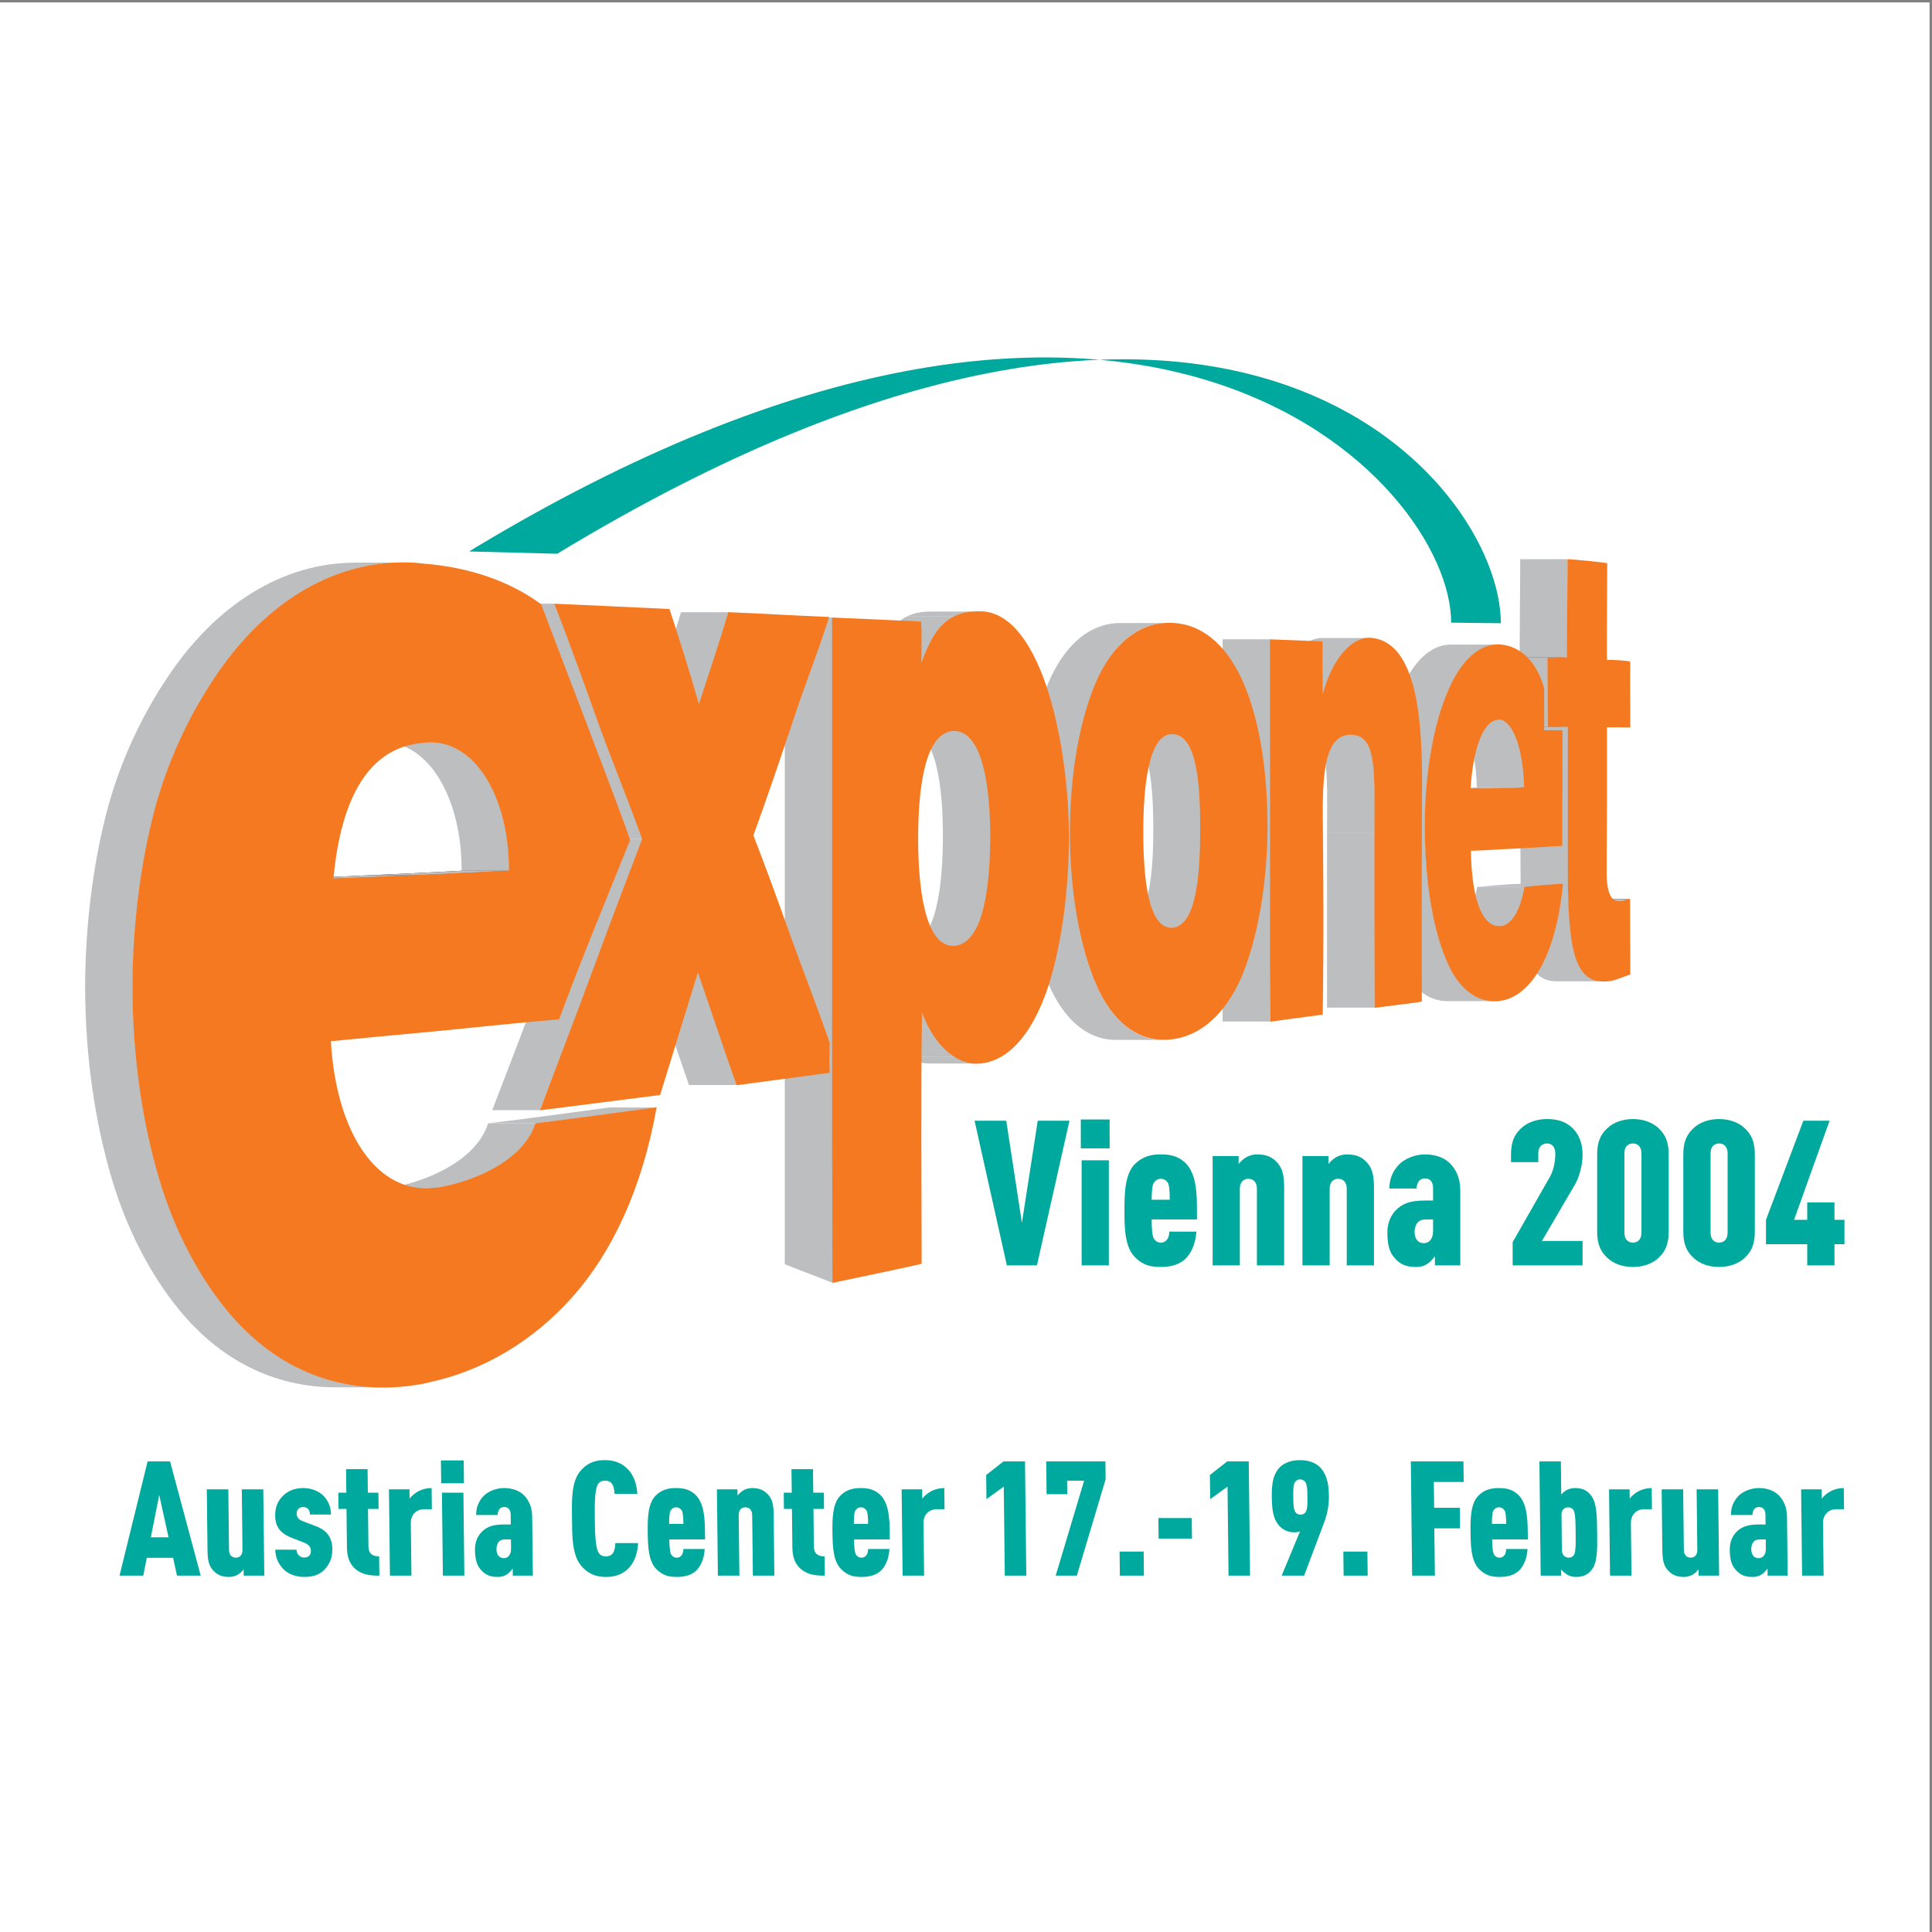 <?xml version="1.0" encoding="UTF-8"?>
<svg xmlns="http://www.w3.org/2000/svg" xmlns:xlink="http://www.w3.org/1999/xlink" width="193pt" height="193pt" viewBox="0 0 193 193" version="1.1">
<rect x="0" y="0" width="193" height="193" fill="#808080" stroke="none"/>
<g id="surface1">
<path style=" stroke:none;fill-rule:evenodd;fill:rgb(100%,100%,100%);fill-opacity:1;" d="M 0 0.242 L 192.758 0.242 L 192.758 193 L 0 193 L 0 0.242 "/>
<path style=" stroke:none;fill-rule:evenodd;fill:rgb(13.699%,12.199%,12.5%);fill-opacity:1;" d="M 151.879 55.871 L 156.625 55.871 C 156.617 55.871 156.613 55.871 156.613 55.875 L 151.867 55.875 C 151.863 55.871 151.867 55.871 151.879 55.871 "/>
<path style=" stroke:none;fill-rule:evenodd;fill:rgb(73.7%,74.5%,75.299%);fill-opacity:1;" d="M 156.613 55.875 L 151.867 55.875 C 151.863 55.871 151.867 55.871 151.879 55.871 L 156.625 55.871 C 156.617 55.871 156.613 55.871 156.613 55.875 "/>
<path style=" stroke:none;fill-rule:evenodd;fill:rgb(13.699%,12.199%,12.5%);fill-opacity:1;" d="M 161.879 90.059 L 157.133 90.059 C 157.387 90.059 157.77 89.859 158.086 89.824 L 162.836 89.824 C 162.516 89.859 162.133 90.059 161.879 90.059 "/>
<path style=" stroke:none;fill-rule:evenodd;fill:rgb(73.7%,74.5%,75.299%);fill-opacity:1;" d="M 161.879 90.059 L 157.133 90.059 C 157.387 90.059 157.77 89.859 158.086 89.824 L 162.836 89.824 C 162.516 89.859 162.133 90.059 161.879 90.059 "/>
<path style=" stroke:none;fill-rule:evenodd;fill:rgb(13.699%,12.199%,12.5%);fill-opacity:1;" d="M 161.766 90.062 L 157.016 90.062 C 157.055 90.062 157.09 90.062 157.133 90.059 L 161.879 90.059 C 161.84 90.062 161.805 90.062 161.766 90.062 "/>
<path style=" stroke:none;fill-rule:evenodd;fill:rgb(73.7%,74.5%,75.299%);fill-opacity:1;" d="M 161.766 90.062 L 157.016 90.062 C 157.055 90.062 157.09 90.062 157.133 90.059 L 161.879 90.059 C 161.84 90.062 161.805 90.062 161.766 90.062 "/>
<path style=" stroke:none;fill-rule:evenodd;fill:rgb(13.699%,12.199%,12.5%);fill-opacity:1;" d="M 162.836 72.652 L 158.086 72.652 C 157.355 72.621 156.555 72.621 155.758 72.621 L 160.508 72.621 C 161.305 72.621 162.102 72.621 162.836 72.652 "/>
<path style=" stroke:none;fill-rule:evenodd;fill:rgb(73.7%,74.5%,75.299%);fill-opacity:1;" d="M 162.836 72.652 L 158.086 72.652 C 157.355 72.621 156.555 72.621 155.758 72.621 L 160.508 72.621 C 161.305 72.621 162.102 72.621 162.836 72.652 "/>
<path style=" stroke:none;fill-rule:evenodd;fill:rgb(13.699%,12.199%,12.5%);fill-opacity:1;" d="M 155.918 65.934 L 160.664 65.934 C 160.562 65.934 160.5 65.938 160.508 65.949 L 155.758 65.949 C 155.754 65.938 155.812 65.934 155.918 65.934 "/>
<path style=" stroke:none;fill-rule:evenodd;fill:rgb(73.7%,74.5%,75.299%);fill-opacity:1;" d="M 160.508 65.949 L 155.758 65.949 C 155.754 65.938 155.812 65.934 155.918 65.934 L 160.664 65.934 C 160.562 65.934 160.5 65.938 160.508 65.949 "/>
<path style=" stroke:none;fill-rule:evenodd;fill:rgb(73.7%,74.5%,75.299%);fill-opacity:1;" d="M 160.207 98.027 L 155.461 98.027 C 152.652 98.027 151.898 95.078 151.898 87.051 C 151.898 84.574 151.836 82.164 151.836 79.785 C 151.836 77.375 151.898 74.996 151.898 72.586 L 156.648 72.586 C 156.648 74.996 156.648 84.574 156.648 87.051 C 156.648 95.078 157.398 98.027 160.207 98.027 "/>
<path style=" stroke:none;fill-rule:evenodd;fill:rgb(73.7%,74.5%,75.299%);fill-opacity:1;" d="M 156.551 65.715 L 151.805 65.715 L 151.867 55.875 L 156.613 55.875 L 156.551 65.715 "/>
<path style=" stroke:none;fill-rule:evenodd;fill:rgb(13.699%,12.199%,12.5%);fill-opacity:1;" d="M 151.207 72.57 L 155.953 72.57 C 156.184 72.57 156.414 72.574 156.648 72.586 L 151.898 72.586 C 151.664 72.574 151.434 72.57 151.207 72.57 "/>
<path style=" stroke:none;fill-rule:evenodd;fill:rgb(73.7%,74.5%,75.299%);fill-opacity:1;" d="M 156.648 72.586 L 151.898 72.586 C 151.664 72.574 151.434 72.57 151.207 72.57 L 155.953 72.57 C 156.184 72.57 156.414 72.574 156.648 72.586 "/>
<path style=" stroke:none;fill-rule:evenodd;fill:rgb(13.699%,12.199%,12.5%);fill-opacity:1;" d="M 154.84 65.723 L 150.09 65.723 C 150.492 65.723 150.891 65.68 151.273 65.68 L 156.023 65.68 C 155.641 65.68 155.242 65.723 154.84 65.723 "/>
<path style=" stroke:none;fill-rule:evenodd;fill:rgb(73.7%,74.5%,75.299%);fill-opacity:1;" d="M 154.84 65.723 L 150.09 65.723 C 150.492 65.723 150.891 65.68 151.273 65.68 L 156.023 65.68 C 155.641 65.68 155.242 65.723 154.84 65.723 "/>
<path style=" stroke:none;fill-rule:evenodd;fill:rgb(73.7%,74.5%,75.299%);fill-opacity:1;" d="M 154.605 72.586 L 149.855 72.586 C 149.855 70.34 149.855 68.062 149.855 65.715 L 154.605 65.715 C 154.605 68.062 154.605 70.34 154.605 72.586 "/>
<path style=" stroke:none;fill-rule:evenodd;fill:rgb(73.7%,74.5%,75.299%);fill-opacity:1;" d="M 152.309 88.605 L 147.559 88.605 C 148.867 88.473 150.176 88.371 151.387 88.309 L 156.137 88.309 C 154.926 88.371 153.617 88.473 152.309 88.605 "/>
<path style=" stroke:none;fill-rule:evenodd;fill:rgb(73.7%,74.5%,75.299%);fill-opacity:1;" d="M 149.914 92.535 L 145.168 92.535 C 146.188 92.434 147.113 91.148 147.559 88.605 L 152.309 88.605 C 151.863 91.148 150.938 92.434 149.914 92.535 "/>
<path style=" stroke:none;fill-rule:evenodd;fill:rgb(13.699%,12.199%,12.5%);fill-opacity:1;" d="M 149.73 92.559 L 144.98 92.559 C 145.039 92.559 145.105 92.551 145.168 92.535 L 149.914 92.535 C 149.852 92.551 149.789 92.559 149.73 92.559 "/>
<path style=" stroke:none;fill-rule:evenodd;fill:rgb(73.7%,74.5%,75.299%);fill-opacity:1;" d="M 149.73 92.559 L 144.98 92.559 C 145.039 92.559 145.105 92.551 145.168 92.535 L 149.914 92.535 C 149.852 92.551 149.789 92.559 149.73 92.559 "/>
<path style=" stroke:none;fill-rule:evenodd;fill:rgb(73.7%,74.5%,75.299%);fill-opacity:1;" d="M 152.277 78.66 L 147.527 78.66 C 147.465 74.965 146.41 71.859 144.977 71.859 L 149.723 71.859 C 151.16 71.859 152.215 74.965 152.277 78.66 "/>
<path style=" stroke:none;fill-rule:evenodd;fill:rgb(73.7%,74.5%,75.299%);fill-opacity:1;" d="M 149.566 78.762 L 144.816 78.762 C 145.711 78.73 146.602 78.73 147.527 78.66 L 152.277 78.66 C 151.352 78.73 150.461 78.73 149.566 78.762 "/>
<path style=" stroke:none;fill-rule:evenodd;fill:rgb(13.699%,12.199%,12.5%);fill-opacity:1;" d="M 146.887 78.797 L 142.137 78.797 C 143.027 78.797 143.922 78.797 144.816 78.762 L 149.566 78.762 C 148.672 78.797 147.777 78.797 146.887 78.797 "/>
<path style=" stroke:none;fill-rule:evenodd;fill:rgb(73.7%,74.5%,75.299%);fill-opacity:1;" d="M 146.887 78.797 L 142.137 78.797 C 143.027 78.797 143.922 78.797 144.816 78.762 L 149.566 78.762 C 148.672 78.797 147.777 78.797 146.887 78.797 "/>
<path style=" stroke:none;fill-rule:evenodd;fill:rgb(73.7%,74.5%,75.299%);fill-opacity:1;" d="M 149.301 100.008 L 144.555 100.008 C 142.59 100.008 140.875 98.594 139.777 95.969 C 138.469 92.898 137.605 88.273 137.605 82.43 C 137.605 77.145 138.5 72.387 139.84 69.219 C 141.086 66.145 142.902 64.43 144.816 64.395 L 149.566 64.395 C 147.648 64.43 145.832 66.145 144.59 69.219 C 143.25 72.387 142.355 77.145 142.355 82.43 C 142.355 88.273 143.219 92.898 144.523 95.969 C 145.625 98.594 147.34 100.008 149.301 100.008 "/>
<path style=" stroke:none;fill-rule:evenodd;fill:rgb(73.7%,74.5%,75.299%);fill-opacity:1;" d="M 137.316 100.656 L 132.566 100.656 C 132.566 100.441 132.566 96.332 132.566 91.973 C 132.566 87.645 132.566 83.441 132.566 83.219 L 137.316 83.219 C 137.316 83.441 137.316 87.645 137.316 91.973 C 137.316 96.332 137.316 100.441 137.316 100.656 "/>
<path style=" stroke:none;fill-rule:evenodd;fill:rgb(73.7%,74.5%,75.299%);fill-opacity:1;" d="M 137.316 83.219 L 132.566 83.219 C 132.594 76.805 132.812 73.363 130.141 73.379 L 134.891 73.379 C 137.562 73.363 137.34 76.805 137.316 83.219 "/>
<path style=" stroke:none;fill-rule:evenodd;fill:rgb(73.7%,74.5%,75.299%);fill-opacity:1;" d="M 132.008 63.734 L 136.758 63.734 C 135.02 63.734 133.027 65.84 132.113 69.547 L 127.367 69.547 C 128.277 65.84 130.27 63.734 132.008 63.734 "/>
<path style=" stroke:none;fill-rule:evenodd;fill:rgb(73.7%,74.5%,75.299%);fill-opacity:1;" d="M 126.883 102.047 L 122.137 102.047 C 122.137 101.926 122.137 99.668 122.137 96.102 C 122.137 92.5 122.137 87.742 122.137 82.957 C 122.137 78.137 122.137 73.379 122.137 69.844 C 122.137 66.277 122.137 63.988 122.137 63.867 L 126.883 63.867 C 126.883 63.988 126.883 66.277 126.883 69.844 C 126.883 73.379 126.883 78.137 126.883 82.957 C 126.883 87.742 126.883 92.5 126.883 96.102 C 126.883 99.668 126.883 101.926 126.883 102.047 "/>
<path style=" stroke:none;fill-rule:evenodd;fill:rgb(73.7%,74.5%,75.299%);fill-opacity:1;" d="M 117.059 92.699 L 112.309 92.699 C 114.863 92.5 115.211 86.82 115.211 82.824 C 115.211 78.828 114.895 73.277 112.309 73.277 L 117.059 73.277 C 119.645 73.277 119.961 78.828 119.961 82.824 C 119.961 86.82 119.609 92.5 117.059 92.699 "/>
<path style=" stroke:none;fill-rule:evenodd;fill:rgb(13.699%,12.199%,12.5%);fill-opacity:1;" d="M 116.926 92.703 L 112.18 92.703 C 112.223 92.703 112.266 92.703 112.309 92.699 L 117.059 92.699 C 117.016 92.703 116.969 92.703 116.926 92.703 "/>
<path style=" stroke:none;fill-rule:evenodd;fill:rgb(73.7%,74.5%,75.299%);fill-opacity:1;" d="M 116.926 92.703 L 112.18 92.703 C 112.223 92.703 112.266 92.703 112.309 92.699 L 117.059 92.699 C 117.016 92.703 116.969 92.703 116.926 92.703 "/>
<path style=" stroke:none;fill-rule:evenodd;fill:rgb(73.7%,74.5%,75.299%);fill-opacity:1;" d="M 116.246 103.883 L 111.5 103.883 C 108.484 103.883 106.184 101.68 104.719 98.246 C 103.059 94.418 102.195 88.836 102.195 83.188 C 102.195 77.508 103.059 72.121 104.719 68.227 C 106.289 64.555 108.758 62.238 111.945 62.238 L 116.695 62.238 C 113.508 62.238 111.039 64.555 109.465 68.227 C 107.805 72.121 106.945 77.508 106.945 83.188 C 106.945 88.836 107.805 94.418 109.465 98.246 C 110.93 101.68 113.234 103.883 116.246 103.883 "/>
<path style=" stroke:none;fill-rule:evenodd;fill:rgb(73.7%,74.5%,75.299%);fill-opacity:1;" d="M 95.332 94.516 L 90.586 94.516 C 93.582 94.25 94.191 88.309 94.191 83.484 C 94.191 78.66 93.551 72.949 90.648 72.918 L 95.398 72.918 C 98.301 72.949 98.938 78.66 98.938 83.484 C 98.938 88.309 98.332 94.25 95.332 94.516 "/>
<path style=" stroke:none;fill-rule:evenodd;fill:rgb(73.7%,74.5%,75.299%);fill-opacity:1;" d="M 93.047 61.09 L 97.793 61.09 C 96.781 61.09 95.977 61.254 95.332 61.59 L 90.586 61.59 C 91.227 61.254 92.031 61.09 93.047 61.09 "/>
<path style=" stroke:none;fill-rule:evenodd;fill:rgb(73.7%,74.5%,75.299%);fill-opacity:1;" d="M 97.555 106.242 L 92.805 106.242 C 92.023 106.242 91.27 105.984 90.586 105.547 L 95.332 105.547 C 96.02 105.984 96.773 106.242 97.555 106.242 "/>
<path style=" stroke:none;fill-rule:evenodd;fill:rgb(13.699%,12.199%,12.5%);fill-opacity:1;" d="M 95.238 94.52 L 90.488 94.52 C 90.52 94.52 90.555 94.516 90.586 94.516 L 95.332 94.516 C 95.301 94.516 95.27 94.52 95.238 94.52 "/>
<path style=" stroke:none;fill-rule:evenodd;fill:rgb(73.7%,74.5%,75.299%);fill-opacity:1;" d="M 95.238 94.52 L 90.488 94.52 C 90.52 94.52 90.555 94.516 90.586 94.516 L 95.332 94.516 C 95.301 94.516 95.27 94.52 95.238 94.52 "/>
<path style=" stroke:none;fill-rule:evenodd;fill:rgb(73.7%,74.5%,75.299%);fill-opacity:1;" d="M 95.332 105.547 L 90.586 105.547 C 89.246 104.688 88.098 103.137 87.332 101.023 L 92.078 101.023 C 92.848 103.137 93.992 104.688 95.332 105.547 "/>
<path style=" stroke:none;fill-rule:evenodd;fill:rgb(73.7%,74.5%,75.299%);fill-opacity:1;" d="M 92.016 66.312 L 87.266 66.312 C 88 64.43 88.766 62.48 90.586 61.59 L 95.332 61.59 C 93.516 62.48 92.75 64.43 92.016 66.312 "/>
<path style=" stroke:none;fill-rule:evenodd;fill:rgb(73.7%,74.5%,75.299%);fill-opacity:1;" d="M 83.148 128.137 L 78.398 126.301 C 78.398 120.816 78.398 117.137 78.398 111.59 C 78.398 106.043 78.398 100.527 78.398 94.91 C 78.398 89.363 78.398 83.816 78.398 78.266 C 78.398 72.719 78.398 67.203 78.398 61.688 L 83.148 61.688 C 83.148 67.203 83.148 72.719 83.148 78.266 C 83.148 83.816 83.148 89.363 83.148 94.91 C 83.148 100.527 83.148 106.043 83.148 111.59 C 83.148 117.137 83.148 122.652 83.148 128.137 "/>
<path style=" stroke:none;fill-rule:evenodd;fill:rgb(73.7%,74.5%,75.299%);fill-opacity:1;" d="M 69.812 70.406 L 65.066 70.406 C 66.086 67.27 67.137 64.164 68.031 61.16 L 72.781 61.16 C 71.887 64.164 70.832 67.27 69.812 70.406 "/>
<path style=" stroke:none;fill-rule:evenodd;fill:rgb(73.7%,74.5%,75.299%);fill-opacity:1;" d="M 73.578 108.387 L 68.828 108.387 C 67.488 104.555 66.277 100.855 64.969 97.059 L 69.719 97.059 C 71.023 100.855 72.238 104.555 73.578 108.387 "/>
<path style=" stroke:none;fill-rule:evenodd;fill:rgb(73.7%,74.5%,75.299%);fill-opacity:1;" d="M 64.164 83.816 L 59.418 83.816 C 58.047 79.984 56.418 76.055 55.047 72.258 C 53.645 68.324 52.207 64.328 50.645 60.301 L 55.395 60.301 C 56.957 64.328 58.391 68.324 59.797 72.258 C 61.168 76.055 62.793 79.984 64.164 83.816 "/>
<path style=" stroke:none;fill-rule:evenodd;fill:rgb(73.7%,74.5%,75.299%);fill-opacity:1;" d="M 53.926 110.898 L 49.176 110.898 C 50.934 106.305 52.781 101.551 54.41 97.125 C 56.035 92.699 57.727 88.242 59.418 83.816 L 64.164 83.816 C 62.477 88.242 60.785 92.699 59.156 97.125 C 57.531 101.551 55.68 106.305 53.926 110.898 "/>
<path style=" stroke:none;fill-rule:evenodd;fill:rgb(73.7%,74.5%,75.299%);fill-opacity:1;" d="M 53.512 112.219 L 48.762 112.219 C 52.941 111.723 56.898 111.16 60.852 110.633 L 65.602 110.633 C 61.648 111.16 57.691 111.723 53.512 112.219 "/>
<path style=" stroke:none;fill-rule:evenodd;fill:rgb(73.7%,74.5%,75.299%);fill-opacity:1;" d="M 43.656 118.656 L 38.906 118.656 C 41.84 118.227 47.457 116.281 48.762 112.219 L 53.512 112.219 C 52.203 116.281 46.59 118.227 43.656 118.656 "/>
<path style=" stroke:none;fill-rule:evenodd;fill:rgb(73.7%,74.5%,75.299%);fill-opacity:1;" d="M 50.863 86.984 L 46.113 86.984 C 46.148 79.852 42.895 74.137 38.27 74.137 L 43.016 74.137 C 47.641 74.137 50.895 79.852 50.863 86.984 "/>
<path style=" stroke:none;fill-rule:evenodd;fill:rgb(13.699%,12.199%,12.5%);fill-opacity:1;" d="M 42.641 118.742 L 37.891 118.742 C 38.219 118.742 38.562 118.723 38.906 118.656 L 43.656 118.656 C 43.309 118.723 42.965 118.742 42.641 118.742 "/>
<path style=" stroke:none;fill-rule:evenodd;fill:rgb(73.7%,74.5%,75.299%);fill-opacity:1;" d="M 42.641 118.742 L 37.891 118.742 C 38.219 118.742 38.562 118.723 38.906 118.656 L 43.656 118.656 C 43.309 118.723 42.965 118.742 42.641 118.742 "/>
<path style=" stroke:none;fill-rule:evenodd;fill:rgb(13.699%,12.199%,12.5%);fill-opacity:1;" d="M 42.09 87.414 L 37.344 87.414 C 40.309 87.281 43.242 87.148 46.113 86.984 L 50.863 86.984 C 47.992 87.148 45.059 87.281 42.09 87.414 "/>
<path style=" stroke:none;fill-rule:evenodd;fill:rgb(73.7%,74.5%,75.299%);fill-opacity:1;" d="M 42.09 87.414 L 37.344 87.414 C 40.309 87.281 43.242 87.148 46.113 86.984 L 50.863 86.984 C 47.992 87.148 45.059 87.281 42.09 87.414 "/>
<path style=" stroke:none;fill-rule:evenodd;fill:rgb(13.699%,12.199%,12.5%);fill-opacity:1;" d="M 33.285 87.777 L 28.539 87.777 C 31.504 87.68 34.438 87.547 37.344 87.414 L 42.09 87.414 C 39.188 87.547 36.254 87.68 33.285 87.777 "/>
<path style=" stroke:none;fill-rule:evenodd;fill:rgb(73.7%,74.5%,75.299%);fill-opacity:1;" d="M 33.285 87.777 L 28.539 87.777 C 31.504 87.68 34.438 87.547 37.344 87.414 L 42.09 87.414 C 39.188 87.547 36.254 87.68 33.285 87.777 "/>
<path style=" stroke:none;fill-rule:evenodd;fill:rgb(73.7%,74.5%,75.299%);fill-opacity:1;" d="M 38.262 138.59 L 33.512 138.59 C 27.438 138.59 21.973 135.895 17.82 130.746 C 15.074 127.379 12.684 122.887 11.152 117.699 C 9.523 112.184 8.535 105.777 8.504 98.742 C 8.504 92.602 9.27 86.555 10.609 81.305 C 11.949 76.086 14.215 71.398 16.797 67.566 C 21.562 60.465 28.145 56.203 35.559 56.203 L 40.309 56.203 C 32.895 56.203 26.312 60.465 21.547 67.566 C 18.965 71.398 16.699 76.086 15.359 81.305 C 14.02 86.555 13.254 92.602 13.254 98.742 C 13.285 105.777 14.273 112.184 15.902 117.699 C 17.434 122.887 19.824 127.379 22.566 130.746 C 26.719 135.895 32.188 138.59 38.262 138.59 "/>
<path style=" stroke:none;fill-rule:evenodd;fill:rgb(0%,66.299%,61.6%);fill-opacity:1;" d="M 46.859 55.086 C 113.844 14.449 145 48.148 144.965 62.203 L 149.926 62.258 C 149.957 48.203 122.652 14.688 55.664 55.32 L 46.859 55.086 "/>
<path style=" stroke:none;fill-rule:evenodd;fill:rgb(95.699%,47.499%,12.5%);fill-opacity:1;" d="M 162.816 66.074 L 162.855 66.141 L 162.852 66.34 L 162.848 67.078 C 162.844 67.699 162.844 68.531 162.848 69.367 L 162.855 71.652 L 162.859 72.395 L 162.859 72.594 C 162.859 72.672 162.84 72.672 162.824 72.664 C 162.109 72.645 161.32 72.641 160.531 72.641 L 160.531 79.852 C 160.531 82.23 160.496 84.672 160.496 87.086 C 160.496 89.531 161.105 90.098 161.879 90.035 C 162.004 90.035 162.156 89.984 162.328 89.93 C 162.41 89.906 162.496 89.879 162.582 89.852 C 162.668 89.828 162.754 89.812 162.836 89.805 L 162.859 97.355 C 162.492 97.461 162.141 97.602 161.805 97.727 C 161.465 97.855 161.137 97.973 160.828 98.008 C 157.48 98.441 156.621 95.625 156.621 87.051 L 156.621 72.609 C 155.93 72.578 155.27 72.609 154.605 72.609 L 154.582 65.715 C 154.941 65.711 155.273 65.684 155.602 65.668 C 155.918 65.652 156.23 65.645 156.527 65.688 L 156.594 55.875 C 156.676 55.828 160.5 56.18 160.555 56.285 C 160.559 56.512 160.547 58.914 160.531 61.266 C 160.523 63.566 160.516 65.805 160.527 65.934 C 160.82 65.871 162.539 66 162.816 66.074 "/>
<path style=" stroke:none;fill-rule:evenodd;fill:rgb(95.699%,47.499%,12.5%);fill-opacity:1;" d="M 126.859 96.102 L 126.859 63.867 L 132.117 64.074 C 132.113 64.121 132.105 65.395 132.113 66.773 C 132.121 67.852 132.133 68.941 132.137 69.367 C 133.082 65.711 135.094 63.645 136.84 63.711 C 141.746 63.977 141.996 72.633 142.059 77.508 C 142.059 77.793 142.027 83.223 142.027 88.77 C 142.027 94.449 142.035 100.039 142.035 100.039 C 142.023 100.086 140.902 100.227 139.754 100.371 L 137.316 100.68 L 137.293 91.973 L 137.293 83.219 C 137.297 81.617 137.316 80.199 137.301 78.973 C 137.281 77.75 137.23 76.719 137.09 75.891 C 136.816 74.234 136.211 73.395 134.891 73.402 C 132.469 73.414 132.129 76.902 132.137 81.238 C 132.141 82.133 132.203 87.117 132.203 91.906 C 132.203 96.73 132.141 101.121 132.137 101.352 C 130.395 101.605 128.641 101.805 126.887 102.07 L 126.859 96.102 "/>
<path style=" stroke:none;fill-rule:evenodd;fill:rgb(95.699%,47.499%,12.5%);fill-opacity:1;" d="M 59.137 97.117 C 60.762 92.695 62.453 88.238 64.141 83.816 C 62.77 79.988 61.145 76.059 59.773 72.262 C 58.371 68.336 56.934 64.336 55.371 60.309 C 59.352 60.473 63.148 60.672 66.879 60.84 C 67.914 63.969 68.895 67.148 69.816 70.328 C 70.828 67.215 71.871 64.137 72.758 61.152 C 76.258 61.301 79.574 61.5 82.828 61.633 C 81.703 65.195 80.266 68.762 79.086 72.395 C 77.906 75.926 76.633 79.688 75.262 83.453 C 76.633 86.98 77.906 90.512 79.117 93.914 C 80.395 97.414 81.703 100.781 82.883 104.152 C 82.852 105.184 82.852 106.172 82.883 107.164 C 79.801 107.586 76.77 107.98 73.578 108.41 C 72.223 104.586 71.016 100.906 69.719 97.133 C 68.48 101.172 67.242 105.18 65.945 109.387 C 62 109.895 58.078 110.391 53.93 110.918 C 55.66 106.297 57.508 101.543 59.137 97.117 "/>
<path style=" stroke:none;fill-rule:evenodd;fill:rgb(95.699%,47.499%,12.5%);fill-opacity:1;" d="M 92.102 101.148 C 92.039 105.398 92.039 109.617 92.039 113.77 C 92.039 117.965 92.07 122.258 92.07 126.254 C 89.184 126.906 86.086 127.531 83.152 128.16 L 83.125 111.59 L 83.125 61.688 C 85.957 61.797 89.211 61.961 92.02 62.094 C 92.102 63.531 92.043 64.574 92.039 66.188 C 92.758 64.344 93.531 62.445 95.324 61.566 C 96.027 61.203 96.926 61.035 98.078 61.07 C 100.965 61.203 103.074 64.289 104.512 68.484 C 105.852 72.48 106.746 77.902 106.777 83.32 C 106.809 88.57 106.105 94.191 104.734 98.484 C 103.363 102.68 101.125 105.863 98.047 106.23 C 97.086 106.363 96.152 106.098 95.32 105.566 C 94 104.719 92.867 103.203 92.102 101.148 Z M 91.719 83.781 C 91.719 88.688 92.395 94.625 95.332 94.492 C 98.305 94.23 98.914 88.32 98.914 83.484 C 98.914 78.648 98.18 73.047 95.305 73.016 C 92.355 73.074 91.719 78.875 91.719 83.781 "/>
<path style=" stroke:none;fill-rule:evenodd;fill:rgb(95.699%,47.499%,12.5%);fill-opacity:1;" d="M 124.352 68.547 C 125.887 72.285 126.621 77.242 126.621 82.527 C 126.621 87.648 125.789 92.938 124.352 96.77 C 122.922 100.594 120.438 103.371 117.156 103.812 C 113.727 104.281 111.074 102.027 109.477 98.289 C 107.816 94.457 106.883 88.863 106.883 83.211 C 106.883 77.531 107.785 72.117 109.445 68.219 C 111.074 64.414 113.762 62.059 117.121 62.227 C 120.453 62.359 122.883 64.945 124.352 68.547 Z M 119.895 82.75 C 119.895 78.734 119.645 73.336 117.09 73.336 C 114.664 73.305 114.211 78.91 114.211 83.09 C 114.211 87.273 114.594 92.793 117.098 92.68 C 119.645 92.445 119.895 86.762 119.895 82.75 "/>
<path style=" stroke:none;fill-rule:evenodd;fill:rgb(95.699%,47.499%,12.5%);fill-opacity:1;" d="M 50.84 86.965 C 50.867 79.84 47.617 74.16 43.016 74.16 C 42.699 74.16 42.379 74.195 42.094 74.227 C 37.012 74.723 34.082 79.414 33.312 87.754 C 36.27 87.656 39.195 87.523 42.09 87.391 C 45.051 87.262 47.977 87.129 50.84 86.965 Z M 54.059 60.375 L 54.152 60.605 L 54.418 61.312 L 55.406 63.91 L 58.457 71.906 C 60.688 77.754 62.938 83.695 62.938 83.934 C 60.641 89.656 58.176 95.555 55.848 101.832 C 51.168 102.211 47.039 102.695 42.094 103.156 C 39.102 103.422 36.078 103.719 33.055 104.016 C 33.539 112.457 37.043 118.34 42.094 118.699 C 42.57 118.734 43.109 118.734 43.652 118.637 C 46.586 118.207 52.188 116.258 53.488 112.211 C 57.688 111.699 61.645 111.141 65.598 110.609 C 64.125 118.898 61.062 125.176 57.262 129.473 C 53.301 133.969 48.258 136.945 42.828 138.102 C 42.574 138.168 42.32 138.23 42.094 138.266 C 34.492 139.621 27.562 136.977 22.551 130.762 C 19.805 127.391 17.41 122.895 15.879 117.707 C 14.25 112.191 13.262 105.781 13.23 98.742 C 13.23 92.598 13.996 86.551 15.336 81.301 C 16.676 76.078 18.941 71.387 21.527 67.555 C 26.539 60.086 33.566 55.754 41.457 56.215 C 41.648 56.246 41.871 56.246 42.094 56.281 C 46.914 56.645 50.906 58.055 54.066 60.367 L 54.059 60.375 "/>
<path style=" stroke:none;fill-rule:evenodd;fill:rgb(95.699%,47.499%,12.5%);fill-opacity:1;" d="M 152.254 78.641 C 152.188 74.941 151.129 71.883 149.723 71.883 C 149.695 71.883 149.664 71.891 149.641 71.898 C 149.59 71.914 149.578 71.914 149.566 71.914 C 148.156 72.078 147.137 74.812 146.91 78.77 C 147.797 78.77 148.68 78.77 149.562 78.738 C 150.449 78.707 151.336 78.707 152.254 78.641 Z M 149.91 92.512 C 150.914 92.414 151.84 91.145 152.285 88.602 C 153.613 88.449 154.922 88.352 156.137 88.285 C 155.395 95.938 152.715 99.621 149.824 99.988 C 149.773 100.004 149.727 100.012 149.684 100.016 C 149.637 100.02 149.598 100.02 149.566 100.02 C 147.477 100.152 145.652 98.723 144.504 95.977 C 143.191 92.902 142.332 88.277 142.332 82.43 C 142.332 77.141 143.227 72.383 144.566 69.211 C 145.812 66.133 147.637 64.406 149.566 64.371 L 149.727 64.371 C 151.715 64.473 153.391 65.836 154.254 68.715 L 154.258 72.949 L 156.059 72.949 L 156.086 73.008 L 156.086 73.473 L 156.082 74.777 L 156.066 82.684 L 156.066 84.441 L 156.047 84.496 C 153.812 84.633 151.863 84.762 149.566 84.863 C 148.68 84.93 147.828 84.961 146.941 84.992 C 147.008 89.512 147.938 92.316 149.57 92.512 C 149.66 92.543 149.789 92.543 149.91 92.512 "/>
<path style=" stroke:none;fill-rule:evenodd;fill:rgb(0%,66.299%,61.6%);fill-opacity:1;" d="M 106.836 111.953 L 103.668 111.953 L 102.086 122.164 L 100.52 111.953 L 97.355 111.953 L 100.582 126.406 L 103.586 126.406 L 106.836 111.953 "/>
<path style=" stroke:none;fill-rule:evenodd;fill:rgb(0%,66.299%,61.6%);fill-opacity:1;" d="M 110.77 126.406 L 110.77 115.91 L 108.051 115.91 L 108.051 126.406 Z M 110.848 114.715 L 110.848 111.832 L 107.969 111.832 L 107.969 114.715 L 110.848 114.715 "/>
<path style=" stroke:none;fill-rule:evenodd;fill:rgb(0%,66.299%,61.6%);fill-opacity:1;" d="M 119.574 121.816 C 119.555 120.07 119.715 117.535 118.496 116.254 C 117.746 115.484 116.914 115.32 115.961 115.32 C 115.047 115.32 114.176 115.504 113.402 116.254 C 112.348 117.27 112.328 119.301 112.328 120.945 C 112.328 122.59 112.348 124.598 113.402 125.613 C 114.176 126.363 114.863 126.566 115.961 126.566 C 117.016 126.566 117.93 126.305 118.539 125.633 C 119.211 124.883 119.453 123.887 119.516 123.035 L 116.812 123.035 C 116.812 123.199 116.754 123.562 116.672 123.707 C 116.488 123.969 116.305 124.133 115.961 124.133 C 115.617 124.133 115.395 123.949 115.25 123.707 C 115.086 123.402 115.047 122.547 115.047 121.816 Z M 116.855 119.848 L 115.047 119.848 C 115.047 119.117 115.109 118.387 115.25 118.164 C 115.414 117.941 115.617 117.758 115.961 117.758 C 116.305 117.758 116.508 117.941 116.672 118.164 C 116.812 118.387 116.855 119.117 116.855 119.848 "/>
<path style=" stroke:none;fill-rule:evenodd;fill:rgb(0%,66.299%,61.6%);fill-opacity:1;" d="M 128.281 126.406 L 128.281 118.711 C 128.281 117.352 128.098 116.766 127.676 116.234 C 127.145 115.605 126.559 115.32 125.562 115.32 C 125.219 115.32 124.832 115.422 124.527 115.586 C 124.223 115.75 123.957 116.012 123.734 116.277 L 123.734 115.484 L 121.137 115.484 L 121.137 126.406 L 123.855 126.406 L 123.855 118.754 C 123.855 118.082 124.223 117.758 124.711 117.758 C 125.195 117.758 125.562 118.082 125.562 118.754 L 125.562 126.406 L 128.281 126.406 "/>
<path style=" stroke:none;fill-rule:evenodd;fill:rgb(0%,66.299%,61.6%);fill-opacity:1;" d="M 137.254 126.406 L 137.254 118.711 C 137.254 117.352 137.07 116.766 136.645 116.234 C 136.117 115.605 135.527 115.32 134.535 115.32 C 134.188 115.32 133.805 115.422 133.496 115.586 C 133.195 115.75 132.93 116.012 132.707 116.277 L 132.707 115.484 L 130.109 115.484 L 130.109 126.406 L 132.828 126.406 L 132.828 118.754 C 132.828 118.082 133.195 117.758 133.68 117.758 C 134.168 117.758 134.535 118.082 134.535 118.754 L 134.535 126.406 L 137.254 126.406 "/>
<path style=" stroke:none;fill-rule:evenodd;fill:rgb(0%,66.299%,61.6%);fill-opacity:1;" d="M 145.879 126.406 L 145.879 118.934 C 145.879 117.695 145.453 116.824 144.844 116.215 C 144.195 115.566 143.262 115.32 142.328 115.32 C 141.375 115.32 140.34 115.75 139.789 116.297 C 139.078 117.027 138.797 117.84 138.797 118.73 L 141.516 118.73 C 141.516 118.426 141.598 118.184 141.758 117.98 C 141.902 117.82 142.062 117.719 142.348 117.719 C 142.855 117.719 143.16 118.062 143.16 118.672 L 143.16 119.93 L 142.328 119.93 C 140.906 119.93 140.195 120.234 139.648 120.703 C 138.957 121.289 138.594 122.141 138.594 123.137 C 138.594 124.172 138.754 124.984 139.223 125.555 C 139.812 126.281 140.422 126.566 141.434 126.566 C 141.98 126.566 142.309 126.445 142.633 126.223 C 142.914 126.039 143.117 125.777 143.344 125.512 L 143.344 126.406 Z M 143.16 123.016 C 143.16 123.785 142.734 124.191 142.246 124.191 C 141.68 124.191 141.312 123.809 141.312 123.016 C 141.312 122.73 141.434 122.285 141.656 122.082 C 141.941 121.816 142.246 121.816 142.691 121.816 L 143.16 121.816 L 143.16 123.016 "/>
<path style=" stroke:none;fill-rule:evenodd;fill:rgb(0%,66.299%,61.6%);fill-opacity:1;" d="M 158.094 126.406 L 158.094 123.969 L 154.031 123.969 L 157.301 118.387 C 157.789 117.555 158.094 116.355 158.094 115.344 C 158.094 114.082 157.645 113.191 157.016 112.621 C 156.348 112.012 155.516 111.789 154.539 111.789 C 153.566 111.789 152.594 112.094 151.941 112.723 C 151.293 113.332 150.945 114.062 150.945 115.32 L 150.945 116.094 L 153.668 116.094 L 153.668 115.219 C 153.668 114.551 154.055 114.227 154.539 114.227 C 155.027 114.227 155.371 114.57 155.371 115.242 C 155.371 116.195 155.129 117.047 154.824 117.574 L 151.109 124.09 L 151.109 126.406 L 158.094 126.406 "/>
<path style=" stroke:none;fill-rule:evenodd;fill:rgb(0%,66.299%,61.6%);fill-opacity:1;" d="M 166.695 123.035 L 166.695 115.32 C 166.695 114.062 166.352 113.332 165.703 112.723 C 165.055 112.094 164.098 111.789 163.125 111.789 C 162.148 111.789 161.195 112.094 160.547 112.723 C 159.898 113.332 159.551 114.062 159.551 115.32 L 159.551 123.035 C 159.551 124.293 159.898 125.027 160.547 125.633 C 161.195 126.266 162.148 126.566 163.125 126.566 C 164.098 126.566 165.055 126.266 165.703 125.633 C 166.352 125.027 166.695 124.293 166.695 123.035 Z M 163.977 123.137 C 163.977 123.809 163.609 124.133 163.125 124.133 C 162.637 124.133 162.273 123.809 162.273 123.137 L 162.273 115.219 C 162.273 114.551 162.637 114.227 163.125 114.227 C 163.609 114.227 163.977 114.551 163.977 115.219 L 163.977 123.137 "/>
<path style=" stroke:none;fill-rule:evenodd;fill:rgb(0%,66.299%,61.6%);fill-opacity:1;" d="M 175.301 123.035 L 175.301 115.32 C 175.301 114.062 174.957 113.332 174.309 112.723 C 173.656 112.094 172.703 111.789 171.73 111.789 C 170.754 111.789 169.801 112.094 169.152 112.723 C 168.504 113.332 168.156 114.062 168.156 115.32 L 168.156 123.035 C 168.156 124.293 168.504 125.027 169.152 125.633 C 169.801 126.266 170.754 126.566 171.73 126.566 C 172.703 126.566 173.656 126.266 174.309 125.633 C 174.957 125.027 175.301 124.293 175.301 123.035 Z M 172.582 123.137 C 172.582 123.809 172.215 124.133 171.73 124.133 C 171.242 124.133 170.879 123.809 170.879 123.137 L 170.879 115.219 C 170.879 114.551 171.242 114.227 171.73 114.227 C 172.215 114.227 172.582 114.551 172.582 115.219 L 172.582 123.137 "/>
<path style=" stroke:none;fill-rule:evenodd;fill:rgb(0%,66.299%,61.6%);fill-opacity:1;" d="M 184.254 124.293 L 184.254 121.859 L 183.258 121.859 L 183.258 120.113 L 180.535 120.113 L 180.535 121.859 L 179.219 121.859 L 182.77 111.953 L 180.152 111.953 L 176.414 121.859 L 176.414 124.293 L 180.535 124.293 L 180.535 126.406 L 183.258 126.406 L 183.258 124.293 L 184.254 124.293 "/>
<path style=" stroke:none;fill-rule:evenodd;fill:rgb(0%,66.299%,61.6%);fill-opacity:1;" d="M 20.051 157.402 L 16.988 145.988 L 14.746 145.988 L 11.941 157.402 L 14.312 157.402 L 14.664 155.621 L 17.293 155.621 L 17.68 157.402 Z M 16.836 153.57 L 15.07 153.57 L 15.906 149.34 Z M 16.836 153.57 "/>
<path style=" stroke:none;fill-rule:evenodd;fill:rgb(0%,66.299%,61.6%);fill-opacity:1;" d="M 26.402 157.402 L 26.301 148.781 L 24.156 148.781 L 24.223 154.82 C 24.23 155.352 23.945 155.605 23.559 155.605 C 23.176 155.605 22.883 155.352 22.879 154.82 L 22.809 148.781 L 20.66 148.781 L 20.73 154.855 C 20.742 155.93 20.891 156.395 21.234 156.809 C 21.656 157.305 22.121 157.531 22.906 157.531 C 23.18 157.531 23.484 157.449 23.723 157.324 C 23.961 157.195 24.168 156.984 24.34 156.777 L 24.348 157.402 L 26.402 157.402 "/>
<path style=" stroke:none;fill-rule:evenodd;fill:rgb(0%,66.299%,61.6%);fill-opacity:1;" d="M 33.199 154.758 C 33.195 154.117 33.027 153.652 32.801 153.348 C 32.508 152.945 32.102 152.656 31.492 152.434 L 30.301 151.984 C 30.043 151.891 29.848 151.762 29.75 151.598 C 29.672 151.488 29.637 151.375 29.637 151.215 C 29.633 151.008 29.68 150.848 29.805 150.734 C 29.918 150.621 30.094 150.543 30.301 150.543 C 30.477 150.543 30.656 150.621 30.785 150.75 C 30.898 150.879 30.965 151.07 30.965 151.297 L 33.066 151.297 C 33.055 150.414 32.711 149.805 32.242 149.355 C 31.758 148.906 31.031 148.652 30.281 148.652 C 29.512 148.652 28.762 148.906 28.254 149.438 C 27.777 149.934 27.48 150.492 27.488 151.422 C 27.496 151.922 27.594 152.305 27.793 152.625 C 28.07 153.059 28.523 153.379 29.133 153.621 L 30.34 154.086 C 30.582 154.18 30.777 154.293 30.906 154.453 C 31.02 154.613 31.055 154.758 31.055 154.934 C 31.059 155.109 30.996 155.32 30.887 155.414 C 30.727 155.559 30.598 155.59 30.375 155.59 C 30.184 155.59 29.973 155.512 29.844 155.367 C 29.711 155.238 29.633 155.047 29.613 154.805 L 27.496 154.805 C 27.523 155.672 27.832 156.246 28.336 156.777 C 28.82 157.273 29.625 157.531 30.395 157.531 C 31.164 157.531 31.852 157.371 32.406 156.809 C 32.852 156.344 33.211 155.703 33.199 154.758 "/>
<path style=" stroke:none;fill-rule:evenodd;fill:rgb(0%,66.299%,61.6%);fill-opacity:1;" d="M 37.898 157.402 L 37.875 155.477 C 37.152 155.477 36.812 155.156 36.805 154.484 L 36.762 150.734 L 37.82 150.734 L 37.801 149.117 L 36.746 149.117 L 36.719 146.762 L 34.57 146.762 L 34.598 149.117 L 33.797 149.117 L 33.812 150.734 L 34.613 150.734 L 34.66 154.629 C 34.672 155.75 35.066 156.441 35.68 156.875 C 36.309 157.324 37.016 157.402 37.898 157.402 "/>
<path style=" stroke:none;fill-rule:evenodd;fill:rgb(0%,66.299%,61.6%);fill-opacity:1;" d="M 43.141 150.766 L 43.117 148.652 C 42.652 148.652 42.219 148.762 41.852 148.941 C 41.469 149.133 41.152 149.402 40.918 149.707 L 40.906 148.781 L 38.855 148.781 L 38.953 157.402 L 41.102 157.402 L 41.039 152.145 C 41.031 151.281 41.633 150.766 42.355 150.766 L 43.141 150.766 "/>
<path style=" stroke:none;fill-rule:evenodd;fill:rgb(0%,66.299%,61.6%);fill-opacity:1;" d="M 46.387 157.402 L 46.293 149.117 L 44.148 149.117 L 44.242 157.402 Z M 46.348 148.172 L 46.324 145.895 L 44.047 145.895 L 44.074 148.172 L 46.348 148.172 "/>
<path style=" stroke:none;fill-rule:evenodd;fill:rgb(0%,66.299%,61.6%);fill-opacity:1;" d="M 53.23 157.402 L 53.164 151.504 C 53.152 150.527 52.809 149.836 52.324 149.355 C 51.805 148.844 51.062 148.652 50.328 148.652 C 49.574 148.652 48.762 148.988 48.332 149.422 C 47.777 149.996 47.559 150.637 47.57 151.344 L 49.715 151.344 C 49.715 151.102 49.777 150.91 49.902 150.75 C 50.012 150.621 50.141 150.543 50.363 150.543 C 50.766 150.543 51.008 150.816 51.016 151.297 L 51.027 152.289 L 50.367 152.289 C 49.246 152.289 48.688 152.531 48.262 152.898 C 47.719 153.363 47.438 154.035 47.449 154.82 C 47.457 155.641 47.594 156.281 47.965 156.73 C 48.438 157.305 48.922 157.531 49.723 157.531 C 50.156 157.531 50.41 157.434 50.664 157.258 C 50.887 157.113 51.043 156.906 51.219 156.699 L 51.227 157.402 Z M 51.051 154.727 C 51.059 155.336 50.727 155.656 50.344 155.656 C 49.895 155.656 49.602 155.352 49.594 154.727 C 49.59 154.5 49.684 154.148 49.859 153.988 C 50.082 153.781 50.32 153.781 50.672 153.781 L 51.043 153.781 L 51.051 154.727 "/>
<path style=" stroke:none;fill-rule:evenodd;fill:rgb(0%,66.299%,61.6%);fill-opacity:1;" d="M 63.738 154.148 L 61.465 154.148 C 61.453 154.469 61.422 154.789 61.297 155.031 C 61.172 155.301 60.934 155.477 60.516 155.477 C 60.102 155.477 59.891 155.285 59.758 155.031 C 59.48 154.5 59.43 153.074 59.418 151.695 C 59.402 150.316 59.418 148.891 59.684 148.363 C 59.809 148.105 60.016 147.914 60.43 147.914 C 60.848 147.914 61.074 148.074 61.207 148.348 C 61.336 148.586 61.371 148.906 61.391 149.227 L 63.668 149.227 C 63.609 148.137 63.23 147.238 62.629 146.68 C 62.047 146.133 61.352 145.863 60.406 145.863 C 59.125 145.863 58.457 146.375 57.938 147 C 57.035 148.09 57.121 150.172 57.141 151.711 C 57.156 153.25 57.117 155.301 58.043 156.395 C 58.578 157.02 59.258 157.531 60.539 157.531 C 61.484 157.531 62.172 157.258 62.742 156.715 C 63.328 156.152 63.703 155.238 63.738 154.148 "/>
<path style=" stroke:none;fill-rule:evenodd;fill:rgb(0%,66.299%,61.6%);fill-opacity:1;" d="M 70.438 153.781 C 70.406 152.402 70.512 150.398 69.539 149.387 C 68.938 148.781 68.281 148.652 67.527 148.652 C 66.805 148.652 66.117 148.797 65.516 149.387 C 64.691 150.191 64.691 151.793 64.707 153.09 C 64.723 154.391 64.758 155.977 65.598 156.777 C 66.215 157.371 66.762 157.531 67.625 157.531 C 68.461 157.531 69.18 157.324 69.652 156.793 C 70.176 156.199 70.359 155.414 70.398 154.742 L 68.27 154.742 C 68.27 154.871 68.227 155.156 68.16 155.27 C 68.02 155.477 67.879 155.605 67.605 155.605 C 67.332 155.605 67.156 155.465 67.039 155.27 C 66.91 155.031 66.867 154.355 66.863 153.781 Z M 68.273 152.227 L 66.844 152.227 C 66.84 151.648 66.879 151.07 66.992 150.895 C 67.117 150.719 67.277 150.574 67.547 150.574 C 67.82 150.574 67.98 150.719 68.113 150.895 C 68.227 151.07 68.266 151.648 68.273 152.227 "/>
<path style=" stroke:none;fill-rule:evenodd;fill:rgb(0%,66.299%,61.6%);fill-opacity:1;" d="M 77.355 157.402 L 77.289 151.328 C 77.277 150.254 77.129 149.789 76.785 149.371 C 76.363 148.875 75.895 148.652 75.109 148.652 C 74.84 148.652 74.535 148.73 74.297 148.859 C 74.055 148.988 73.852 149.195 73.676 149.402 L 73.668 148.781 L 71.617 148.781 L 71.715 157.402 L 73.863 157.402 L 73.793 151.359 C 73.789 150.832 74.074 150.574 74.461 150.574 C 74.844 150.574 75.137 150.832 75.141 151.359 L 75.211 157.402 L 77.355 157.402 "/>
<path style=" stroke:none;fill-rule:evenodd;fill:rgb(0%,66.299%,61.6%);fill-opacity:1;" d="M 82.395 157.402 L 82.371 155.477 C 81.652 155.477 81.309 155.156 81.301 154.484 L 81.262 150.734 L 82.316 150.734 L 82.301 149.117 L 81.242 149.117 L 81.215 146.762 L 79.066 146.762 L 79.094 149.117 L 78.293 149.117 L 78.312 150.734 L 79.113 150.734 L 79.156 154.629 C 79.168 155.75 79.562 156.441 80.176 156.875 C 80.805 157.324 81.512 157.402 82.395 157.402 "/>
<path style=" stroke:none;fill-rule:evenodd;fill:rgb(0%,66.299%,61.6%);fill-opacity:1;" d="M 88.891 153.781 C 88.859 152.402 88.965 150.398 87.992 149.387 C 87.391 148.781 86.73 148.652 85.98 148.652 C 85.258 148.652 84.57 148.797 83.969 149.387 C 83.145 150.191 83.145 151.793 83.16 153.09 C 83.176 154.391 83.207 155.977 84.051 156.777 C 84.668 157.371 85.215 157.531 86.078 157.531 C 86.914 157.531 87.633 157.324 88.105 156.793 C 88.629 156.199 88.812 155.414 88.852 154.742 L 86.723 154.742 C 86.723 154.871 86.676 155.156 86.613 155.27 C 86.473 155.477 86.328 155.605 86.059 155.605 C 85.785 155.605 85.605 155.465 85.492 155.27 C 85.363 155.031 85.32 154.355 85.316 153.781 Z M 86.723 152.227 L 85.297 152.227 C 85.289 151.648 85.332 151.07 85.441 150.895 C 85.57 150.719 85.727 150.574 86 150.574 C 86.273 150.574 86.434 150.719 86.566 150.895 C 86.68 151.07 86.719 151.648 86.723 152.227 "/>
<path style=" stroke:none;fill-rule:evenodd;fill:rgb(0%,66.299%,61.6%);fill-opacity:1;" d="M 94.355 150.766 L 94.332 148.652 C 93.867 148.652 93.438 148.762 93.07 148.941 C 92.688 149.133 92.371 149.402 92.133 149.707 L 92.121 148.781 L 90.07 148.781 L 90.168 157.402 L 92.316 157.402 L 92.258 152.145 C 92.246 151.281 92.848 150.766 93.57 150.766 L 94.355 150.766 "/>
<path style=" stroke:none;fill-rule:evenodd;fill:rgb(0%,66.299%,61.6%);fill-opacity:1;" d="M 102.523 157.402 L 102.395 145.988 L 100.246 145.988 L 98.516 147.352 L 98.543 149.758 L 100.273 148.508 L 100.375 157.402 L 102.523 157.402 "/>
<path style=" stroke:none;fill-rule:evenodd;fill:rgb(0%,66.299%,61.6%);fill-opacity:1;" d="M 110.445 147.785 L 110.426 145.988 L 104.512 145.988 L 104.551 149.262 L 106.617 149.262 L 106.602 147.914 L 108.301 147.914 L 105.461 157.402 L 107.574 157.402 L 110.445 147.785 "/>
<path style=" stroke:none;fill-rule:evenodd;fill:rgb(0%,66.299%,61.6%);fill-opacity:1;" d="M 114.277 157.402 L 114.246 154.996 L 111.844 154.996 L 111.871 157.402 L 114.277 157.402 "/>
<path style=" stroke:none;fill-rule:evenodd;fill:rgb(0%,66.299%,61.6%);fill-opacity:1;" d="M 119.074 153.699 L 119.051 151.648 L 115.719 151.648 L 115.742 153.699 L 119.074 153.699 "/>
<path style=" stroke:none;fill-rule:evenodd;fill:rgb(0%,66.299%,61.6%);fill-opacity:1;" d="M 124.875 157.402 L 124.746 145.988 L 122.598 145.988 L 120.863 147.352 L 120.895 149.758 L 122.625 148.508 L 122.727 157.402 L 124.875 157.402 "/>
<path style=" stroke:none;fill-rule:evenodd;fill:rgb(0%,66.299%,61.6%);fill-opacity:1;" d="M 132.754 149.5 C 132.738 148.297 132.586 147.609 132.16 146.938 C 131.723 146.262 130.949 145.863 129.875 145.863 C 128.93 145.863 128.051 146.164 127.562 146.938 C 127.23 147.449 127.031 148.105 127.047 149.5 C 127.062 151.023 127.246 151.711 127.672 152.273 C 128.078 152.82 128.672 153.074 129.312 153.074 C 129.477 153.074 129.715 153.059 129.875 152.965 L 128.035 157.402 L 130.277 157.402 L 132.316 151.984 C 132.566 151.328 132.762 150.383 132.754 149.5 Z M 130.605 149.531 C 130.609 149.852 130.648 150.703 130.43 151.055 C 130.32 151.215 130.129 151.312 129.922 151.312 C 129.711 151.312 129.535 151.23 129.402 151.055 C 129.176 150.719 129.199 149.867 129.195 149.531 C 129.191 149.195 129.148 148.379 129.371 148.043 C 129.48 147.883 129.672 147.785 129.879 147.785 C 130.09 147.785 130.281 147.883 130.395 148.043 C 130.625 148.395 130.602 149.195 130.605 149.531 "/>
<path style=" stroke:none;fill-rule:evenodd;fill:rgb(0%,66.299%,61.6%);fill-opacity:1;" d="M 136.625 157.402 L 136.598 154.996 L 134.195 154.996 L 134.223 157.402 L 136.625 157.402 "/>
<path style=" stroke:none;fill-rule:evenodd;fill:rgb(0%,66.299%,61.6%);fill-opacity:1;" d="M 146.219 148.043 L 146.191 145.988 L 140.938 145.988 L 141.066 157.402 L 143.34 157.402 L 143.285 152.676 L 145.852 152.676 L 145.828 150.621 L 143.266 150.621 L 143.234 148.043 L 146.219 148.043 "/>
<path style=" stroke:none;fill-rule:evenodd;fill:rgb(0%,66.299%,61.6%);fill-opacity:1;" d="M 152.629 153.781 C 152.598 152.402 152.703 150.398 151.73 149.387 C 151.133 148.781 150.473 148.652 149.719 148.652 C 148.996 148.652 148.312 148.797 147.711 149.387 C 146.883 150.191 146.887 151.793 146.902 153.09 C 146.914 154.391 146.949 155.977 147.793 156.777 C 148.406 157.371 148.953 157.531 149.82 157.531 C 150.652 157.531 151.371 157.324 151.848 156.793 C 152.367 156.199 152.555 155.414 152.594 154.742 L 150.461 154.742 C 150.465 154.871 150.418 155.156 150.355 155.27 C 150.215 155.477 150.07 155.605 149.797 155.605 C 149.527 155.605 149.348 155.465 149.234 155.27 C 149.102 155.031 149.062 154.355 149.059 153.781 Z M 150.465 152.227 L 149.039 152.227 C 149.031 151.648 149.074 151.07 149.184 150.895 C 149.309 150.719 149.469 150.574 149.742 150.574 C 150.012 150.574 150.176 150.719 150.305 150.895 C 150.422 151.07 150.461 151.648 150.465 152.227 "/>
<path style=" stroke:none;fill-rule:evenodd;fill:rgb(0%,66.299%,61.6%);fill-opacity:1;" d="M 159.551 153.09 C 159.531 151.375 159.516 150.094 158.914 149.355 C 158.492 148.828 158.012 148.652 157.305 148.652 C 157.031 148.652 156.727 148.73 156.488 148.859 C 156.301 148.973 156.121 149.117 155.965 149.293 L 155.926 145.988 L 153.781 145.988 L 153.91 157.402 L 155.961 157.402 L 155.953 156.777 C 156.051 156.938 156.391 157.211 156.586 157.324 C 156.828 157.449 157.133 157.531 157.402 157.531 C 158.109 157.531 158.59 157.355 159 156.824 C 159.586 156.09 159.57 154.805 159.551 153.09 Z M 157.402 153.09 C 157.414 154.07 157.422 154.918 157.27 155.27 C 157.156 155.512 156.918 155.605 156.711 155.605 C 156.551 155.605 156.371 155.543 156.242 155.43 C 156.113 155.301 156.031 155.094 156.027 154.82 L 155.988 151.359 C 155.984 151.086 156.062 150.879 156.191 150.75 C 156.316 150.637 156.492 150.574 156.652 150.574 C 156.859 150.574 157.102 150.668 157.219 150.91 C 157.383 151.262 157.391 152.113 157.402 153.09 "/>
<path style=" stroke:none;fill-rule:evenodd;fill:rgb(0%,66.299%,61.6%);fill-opacity:1;" d="M 165.023 150.766 L 165 148.652 C 164.535 148.652 164.102 148.762 163.734 148.941 C 163.355 149.133 163.035 149.402 162.801 149.707 L 162.789 148.781 L 160.738 148.781 L 160.836 157.402 L 162.98 157.402 L 162.922 152.145 C 162.914 151.281 163.516 150.766 164.238 150.766 L 165.023 150.766 "/>
<path style=" stroke:none;fill-rule:evenodd;fill:rgb(0%,66.299%,61.6%);fill-opacity:1;" d="M 171.734 157.402 L 171.637 148.781 L 169.488 148.781 L 169.555 154.82 C 169.562 155.352 169.277 155.605 168.895 155.605 C 168.508 155.605 168.215 155.352 168.211 154.82 L 168.141 148.781 L 165.992 148.781 L 166.062 154.855 C 166.074 155.93 166.227 156.395 166.566 156.809 C 166.988 157.305 167.453 157.531 168.242 157.531 C 168.512 157.531 168.816 157.449 169.055 157.324 C 169.297 157.195 169.5 156.984 169.676 156.777 L 169.684 157.402 L 171.734 157.402 "/>
<path style=" stroke:none;fill-rule:evenodd;fill:rgb(0%,66.299%,61.6%);fill-opacity:1;" d="M 178.582 157.402 L 178.516 151.504 C 178.504 150.527 178.156 149.836 177.672 149.355 C 177.152 148.844 176.414 148.652 175.676 148.652 C 174.922 148.652 174.109 148.988 173.684 149.422 C 173.129 149.996 172.91 150.637 172.918 151.344 L 175.066 151.344 C 175.062 151.102 175.125 150.91 175.254 150.75 C 175.363 150.621 175.488 150.543 175.715 150.543 C 176.113 150.543 176.359 150.816 176.363 151.297 L 176.375 152.289 L 175.719 152.289 C 174.594 152.289 174.035 152.531 173.609 152.898 C 173.07 153.363 172.789 154.035 172.797 154.82 C 172.805 155.641 172.941 156.281 173.316 156.73 C 173.785 157.305 174.27 157.531 175.07 157.531 C 175.504 157.531 175.758 157.434 176.016 157.258 C 176.238 157.113 176.395 156.906 176.57 156.699 L 176.578 157.402 Z M 176.402 154.727 C 176.41 155.336 176.074 155.656 175.691 155.656 C 175.242 155.656 174.949 155.352 174.945 154.727 C 174.941 154.5 175.031 154.148 175.207 153.988 C 175.43 153.781 175.672 153.781 176.023 153.781 L 176.391 153.781 L 176.402 154.727 "/>
<path style=" stroke:none;fill-rule:evenodd;fill:rgb(0%,66.299%,61.6%);fill-opacity:1;" d="M 184.211 150.766 L 184.188 148.652 C 183.723 148.652 183.293 148.762 182.926 148.941 C 182.543 149.133 182.227 149.402 181.988 149.707 L 181.977 148.781 L 179.926 148.781 L 180.023 157.402 L 182.172 157.402 L 182.113 152.145 C 182.102 151.281 182.703 150.766 183.426 150.766 L 184.211 150.766 "/>
</g>
</svg>
